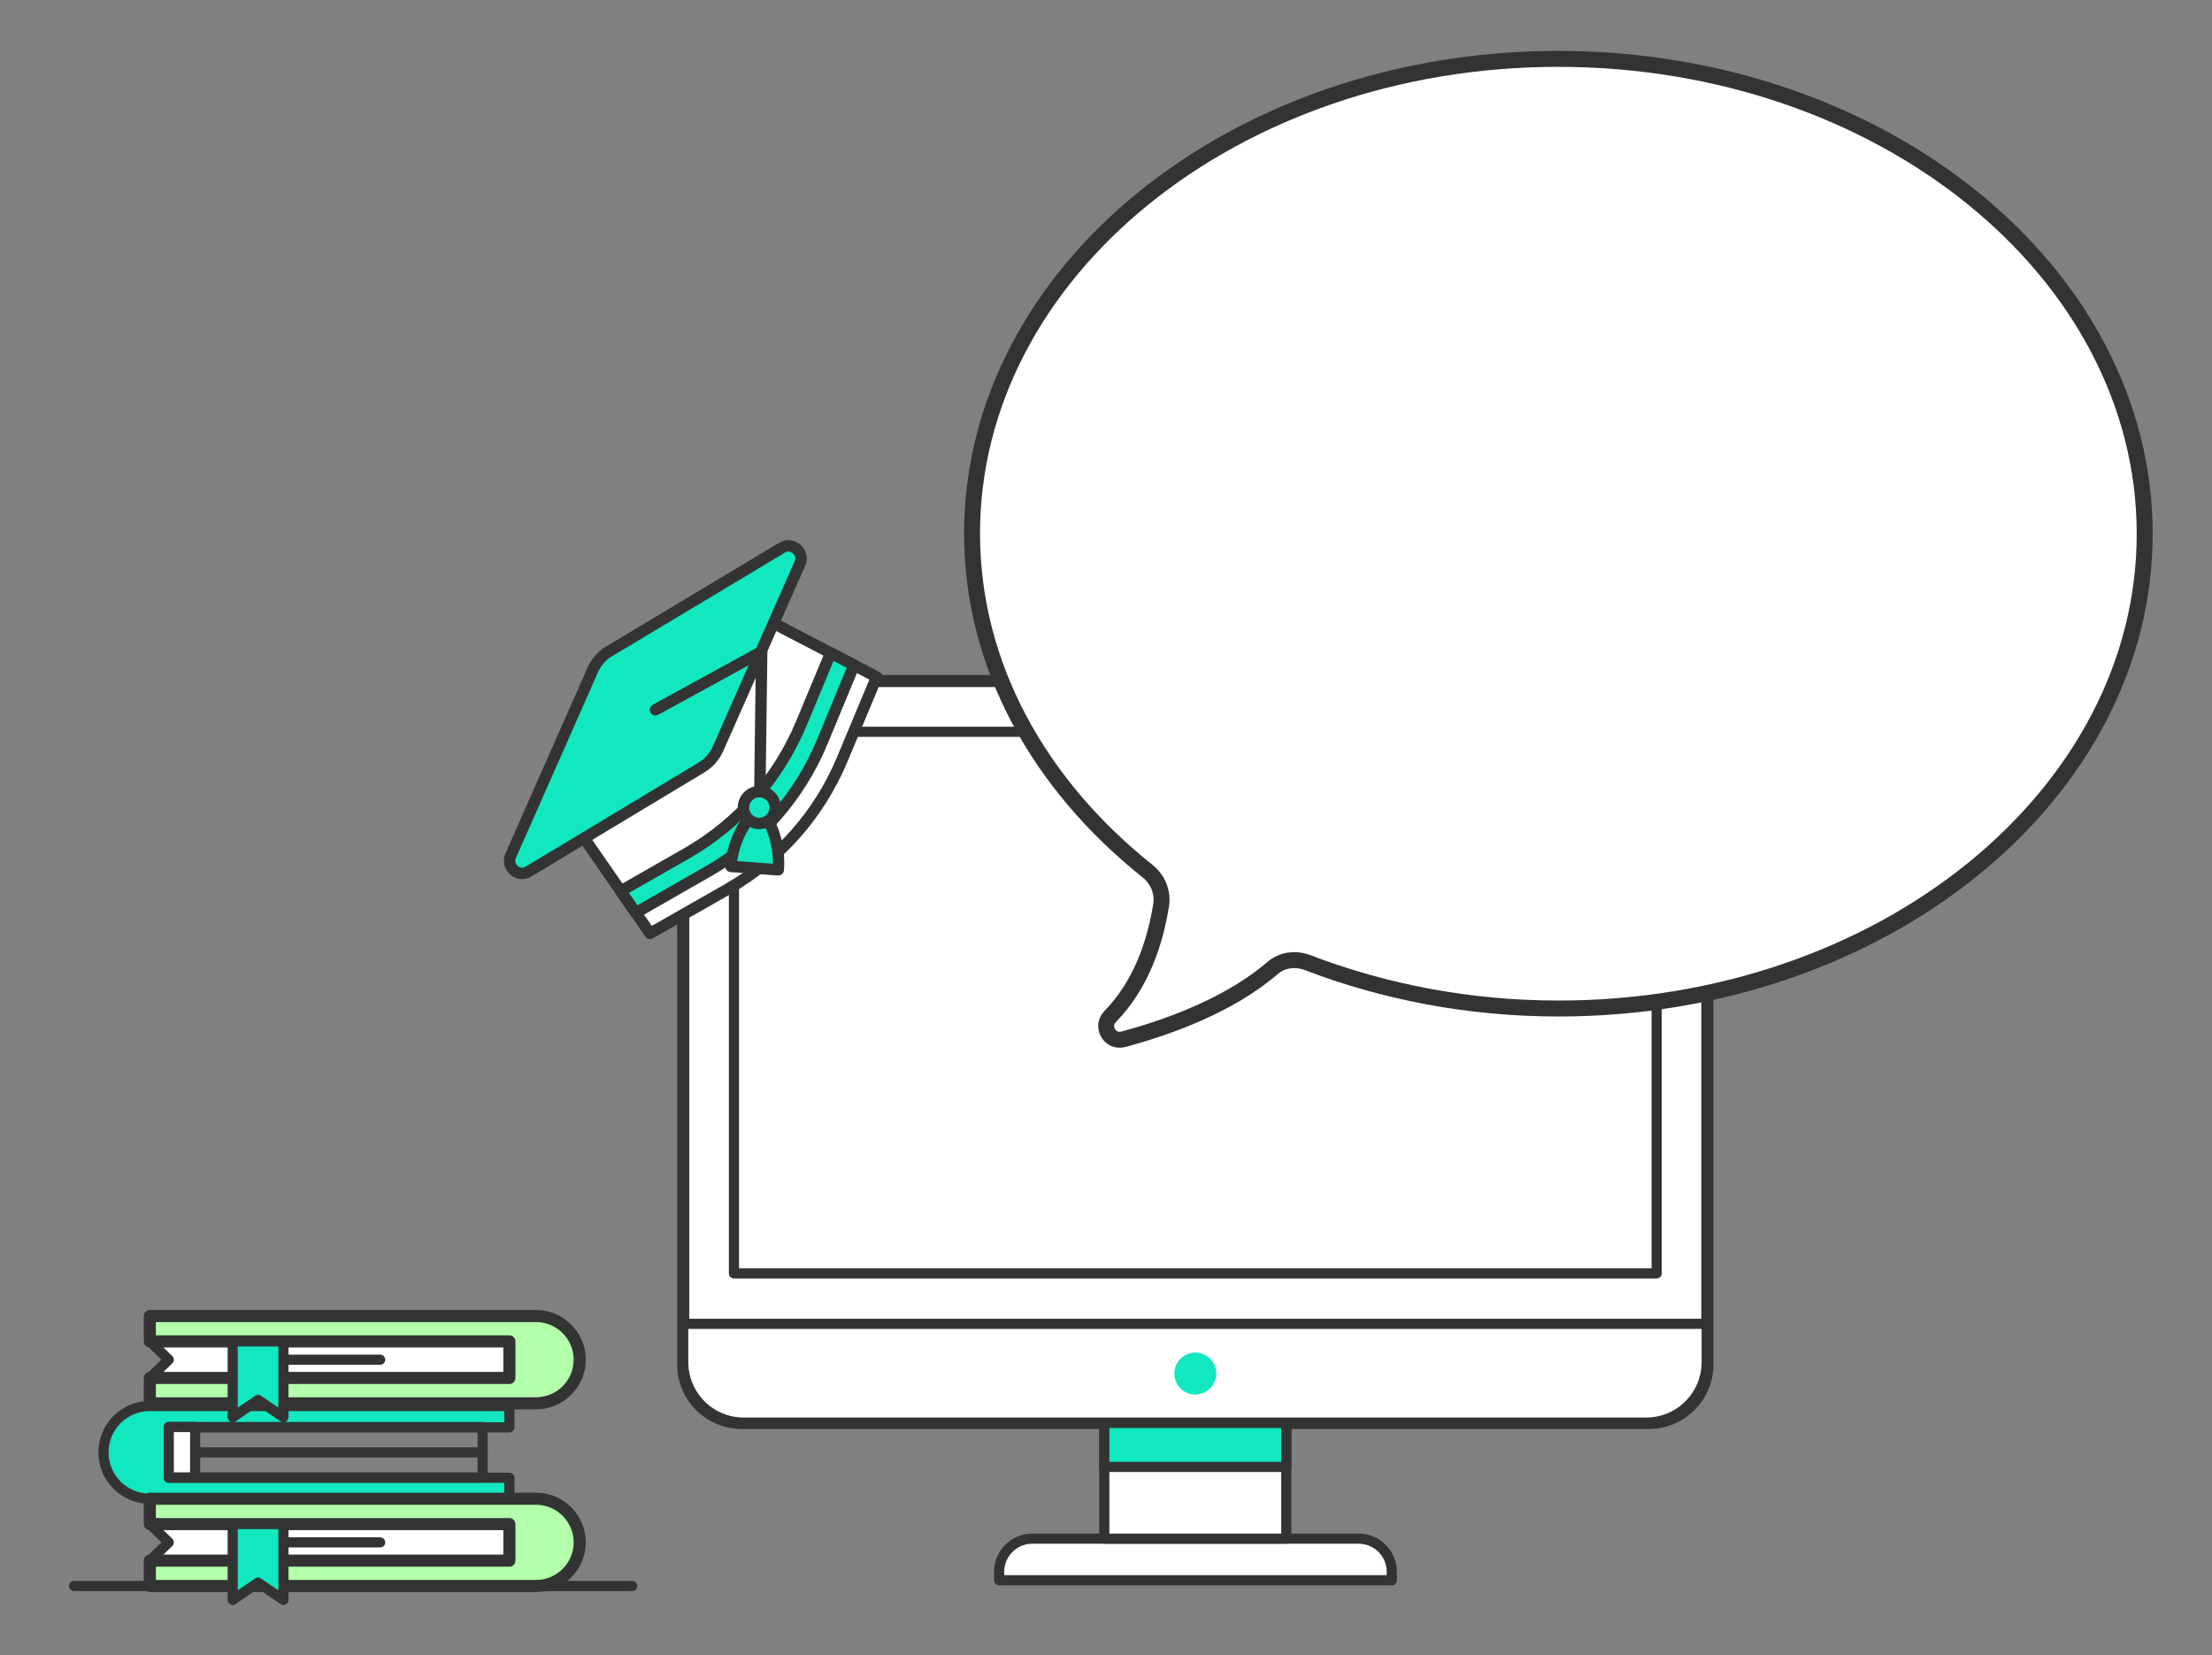 <svg xmlns="http://www.w3.org/2000/svg" version="1.1" id="Layer_1" x="0" y="0" viewBox="0 0 654 489.2" style="enable-background:new 0 0 654 489.2" xml:space="preserve"><rect x="0" y="0" width="654" height="489.2" fill="#808080" stroke="none"/><style>.st75,.st76,.st78,.st81,.st91{fill:#fff;stroke:#333;stroke-width:3;stroke-linecap:round;stroke-linejoin:round;stroke-miterlimit:10}.st76,.st78,.st81,.st91{fill:none}.st78,.st81,.st91{fill:#11e8bf}.st81,.st91{fill:#b3ffab;stroke-width:3.579}.st91{fill:#11e8bf;stroke-width:3.373}</style><g id="XMLID_2_"><path id="XMLID_31_" d="M487.5 420.6H219.3c-9.5 0-17.3-7.7-17.3-17.3V218.6c0-9.5 7.7-17.3 17.3-17.3h268.2c9.5 0 17.3 7.7 17.3 17.3v184.7c0 9.6-7.8 17.3-17.3 17.3z" style="fill:#fff;stroke:#333;stroke-width:3.579;stroke-linecap:round;stroke-linejoin:round;stroke-miterlimit:10"/><path id="XMLID_29_" class="st75" d="M202 391.3v11.3c0 9.9 8 17.9 17.9 17.9h266.8c9.9 0 17.9-8 17.9-17.9v-11.3H202z"/><g id="XMLID_24_"><g id="XMLID_27_"><path id="XMLID_28_" style="fill:#fff;stroke:#333;stroke-miterlimit:10" d="M217 216.3h272.8v160.1H217z"/></g><g id="XMLID_25_"><path id="XMLID_26_" class="st76" d="M217 216.3h272.8v160.1H217z"/></g></g><circle id="XMLID_23_" cx="353.4" cy="406" r="6.2" style="fill:#11e8bf"/><path id="XMLID_8_" class="st75" d="M411.4 467.1h-116v-2.5c0-5.4 4.4-9.8 9.8-9.8h96.5c5.4 0 9.8 4.4 9.8 9.8v2.5z"/><path id="XMLID_7_" class="st75" d="M326.5 420.6h53.8v34.2h-53.8z"/><path id="XMLID_6_" class="st78" d="M326.5 420.6h53.8v13h-53.8z"/></g><g id="XMLID_126_"><path id="XMLID_136_" class="st76" d="M21.9 468.8h165"/><g id="XMLID_131_"><path id="XMLID_135_" class="st78" d="M150.6 421.8v-6.2H44.3c-7.6 0-13.7 6.1-13.7 13.7S36.7 443 44.3 443h106.3v-6.2H49.9v-14.9h100.7z"/><path id="XMLID_134_" class="st76" d="M49.9 421.8h92.8v14.9H49.9z"/><path id="XMLID_133_" class="st76" d="M142.7 429.3H49.9"/><path id="XMLID_132_" class="st75" d="M49.9 421.8h7.8v14.9h-7.8z"/></g><path id="XMLID_130_" class="st75" d="M150.6 461.3H44.3l5.6-5.4-5.6-5.4h106.3z"/><path id="XMLID_129_" class="st76" d="M83.8 455.9h28.6"/><path id="XMLID_128_" class="st81" d="M158.5 443H44.3v7.5h106.3v10.8H44.3v7.5h114.2c7.1 0 12.9-5.8 12.9-12.9v0c0-7.1-5.8-12.9-12.9-12.9z"/><path id="XMLID_127_" class="st78" d="m83.8 472.9-7.5-5.1-7.5 5.1v-22.4h15z"/><path id="XMLID_10_" class="st75" d="M150.6 407.3H44.3l5.6-5.4-5.6-5.4h106.3z"/><path id="XMLID_9_" class="st76" d="M83.8 401.9h28.6"/><path id="XMLID_5_" class="st81" d="M158.5 389H44.3v7.5h106.3v10.8H44.3v7.5h114.2c7.1 0 12.9-5.8 12.9-12.9v0c0-7.1-5.8-12.9-12.9-12.9z"/><path id="XMLID_4_" class="st78" d="m83.8 418.9-7.5-5.1-7.5 5.1v-22.4h15z"/></g><path d="M460.7 17.4c-95.6 0-173.3 62.9-173.3 140.3 0 39.1 19.9 74.3 51.9 99.8 3 2.4 4.6 6.2 4 10-1.7 10.7-5.7 23.4-15.1 33-2.8 2.9-.1 7.7 3.9 6.7 13.8-3.7 31.5-10.2 44.2-21.1 2.9-2.5 6.9-2.9 10.5-1.5 22.5 8.6 47.5 13.5 74 13.5 95.6 0 173.3-63 173.3-140.3 0-77.5-77.8-140.4-173.4-140.4z" style="fill:#fff;stroke:#333;stroke-width:4.714;stroke-linecap:round;stroke-linejoin:round;stroke-miterlimit:10"/><g id="XMLID_79_"><path id="XMLID_117_" d="M259.2 200.1 249 224.5c-6.8 16.2-18.5 29.5-33.8 38.3l-23 13.1-28.8-41.6 50.9-57.6 44.9 23.4z" style="fill:#fff;stroke:#333;stroke-width:3.373;stroke-linecap:round;stroke-linejoin:round;stroke-miterlimit:10"/><path id="XMLID_114_" class="st91" d="m188 269.8 21.3-12.2c15.3-8.7 27-22 33.8-38.3l9.4-22.7-6.9-3.6-8.7 20.9c-6.8 16.2-18.5 29.5-33.8 38.3l-19.6 11.2 4.5 6.4z"/><path id="XMLID_3_" class="st91" d="M175.4 197.7 151 252.9c-1.5 3.3 2.2 6.6 5.3 4.7l51.2-30.8c2.1-1.3 3.8-3.2 4.8-5.5l24.2-54.7c1.5-3.3-2.2-6.6-5.3-4.7L179.3 193c-1.6 1.2-3 2.8-3.9 4.7z"/><path id="XMLID_113_" style="fill:none;stroke:#333;stroke-width:3.373;stroke-linecap:round;stroke-linejoin:round;stroke-miterlimit:10" d="m193.8 209.8 31.4-17.2-.6 45.5"/><path id="XMLID_80_" class="st91" d="M224.5 238.7s-7.5 5.8-8.4 17.4l7 .5 7 .5c.9-11.6-5.6-18.4-5.6-18.4z"/><circle id="XMLID_81_" class="st91" cx="224.5" cy="238.7" r="4.7"/></g></svg>